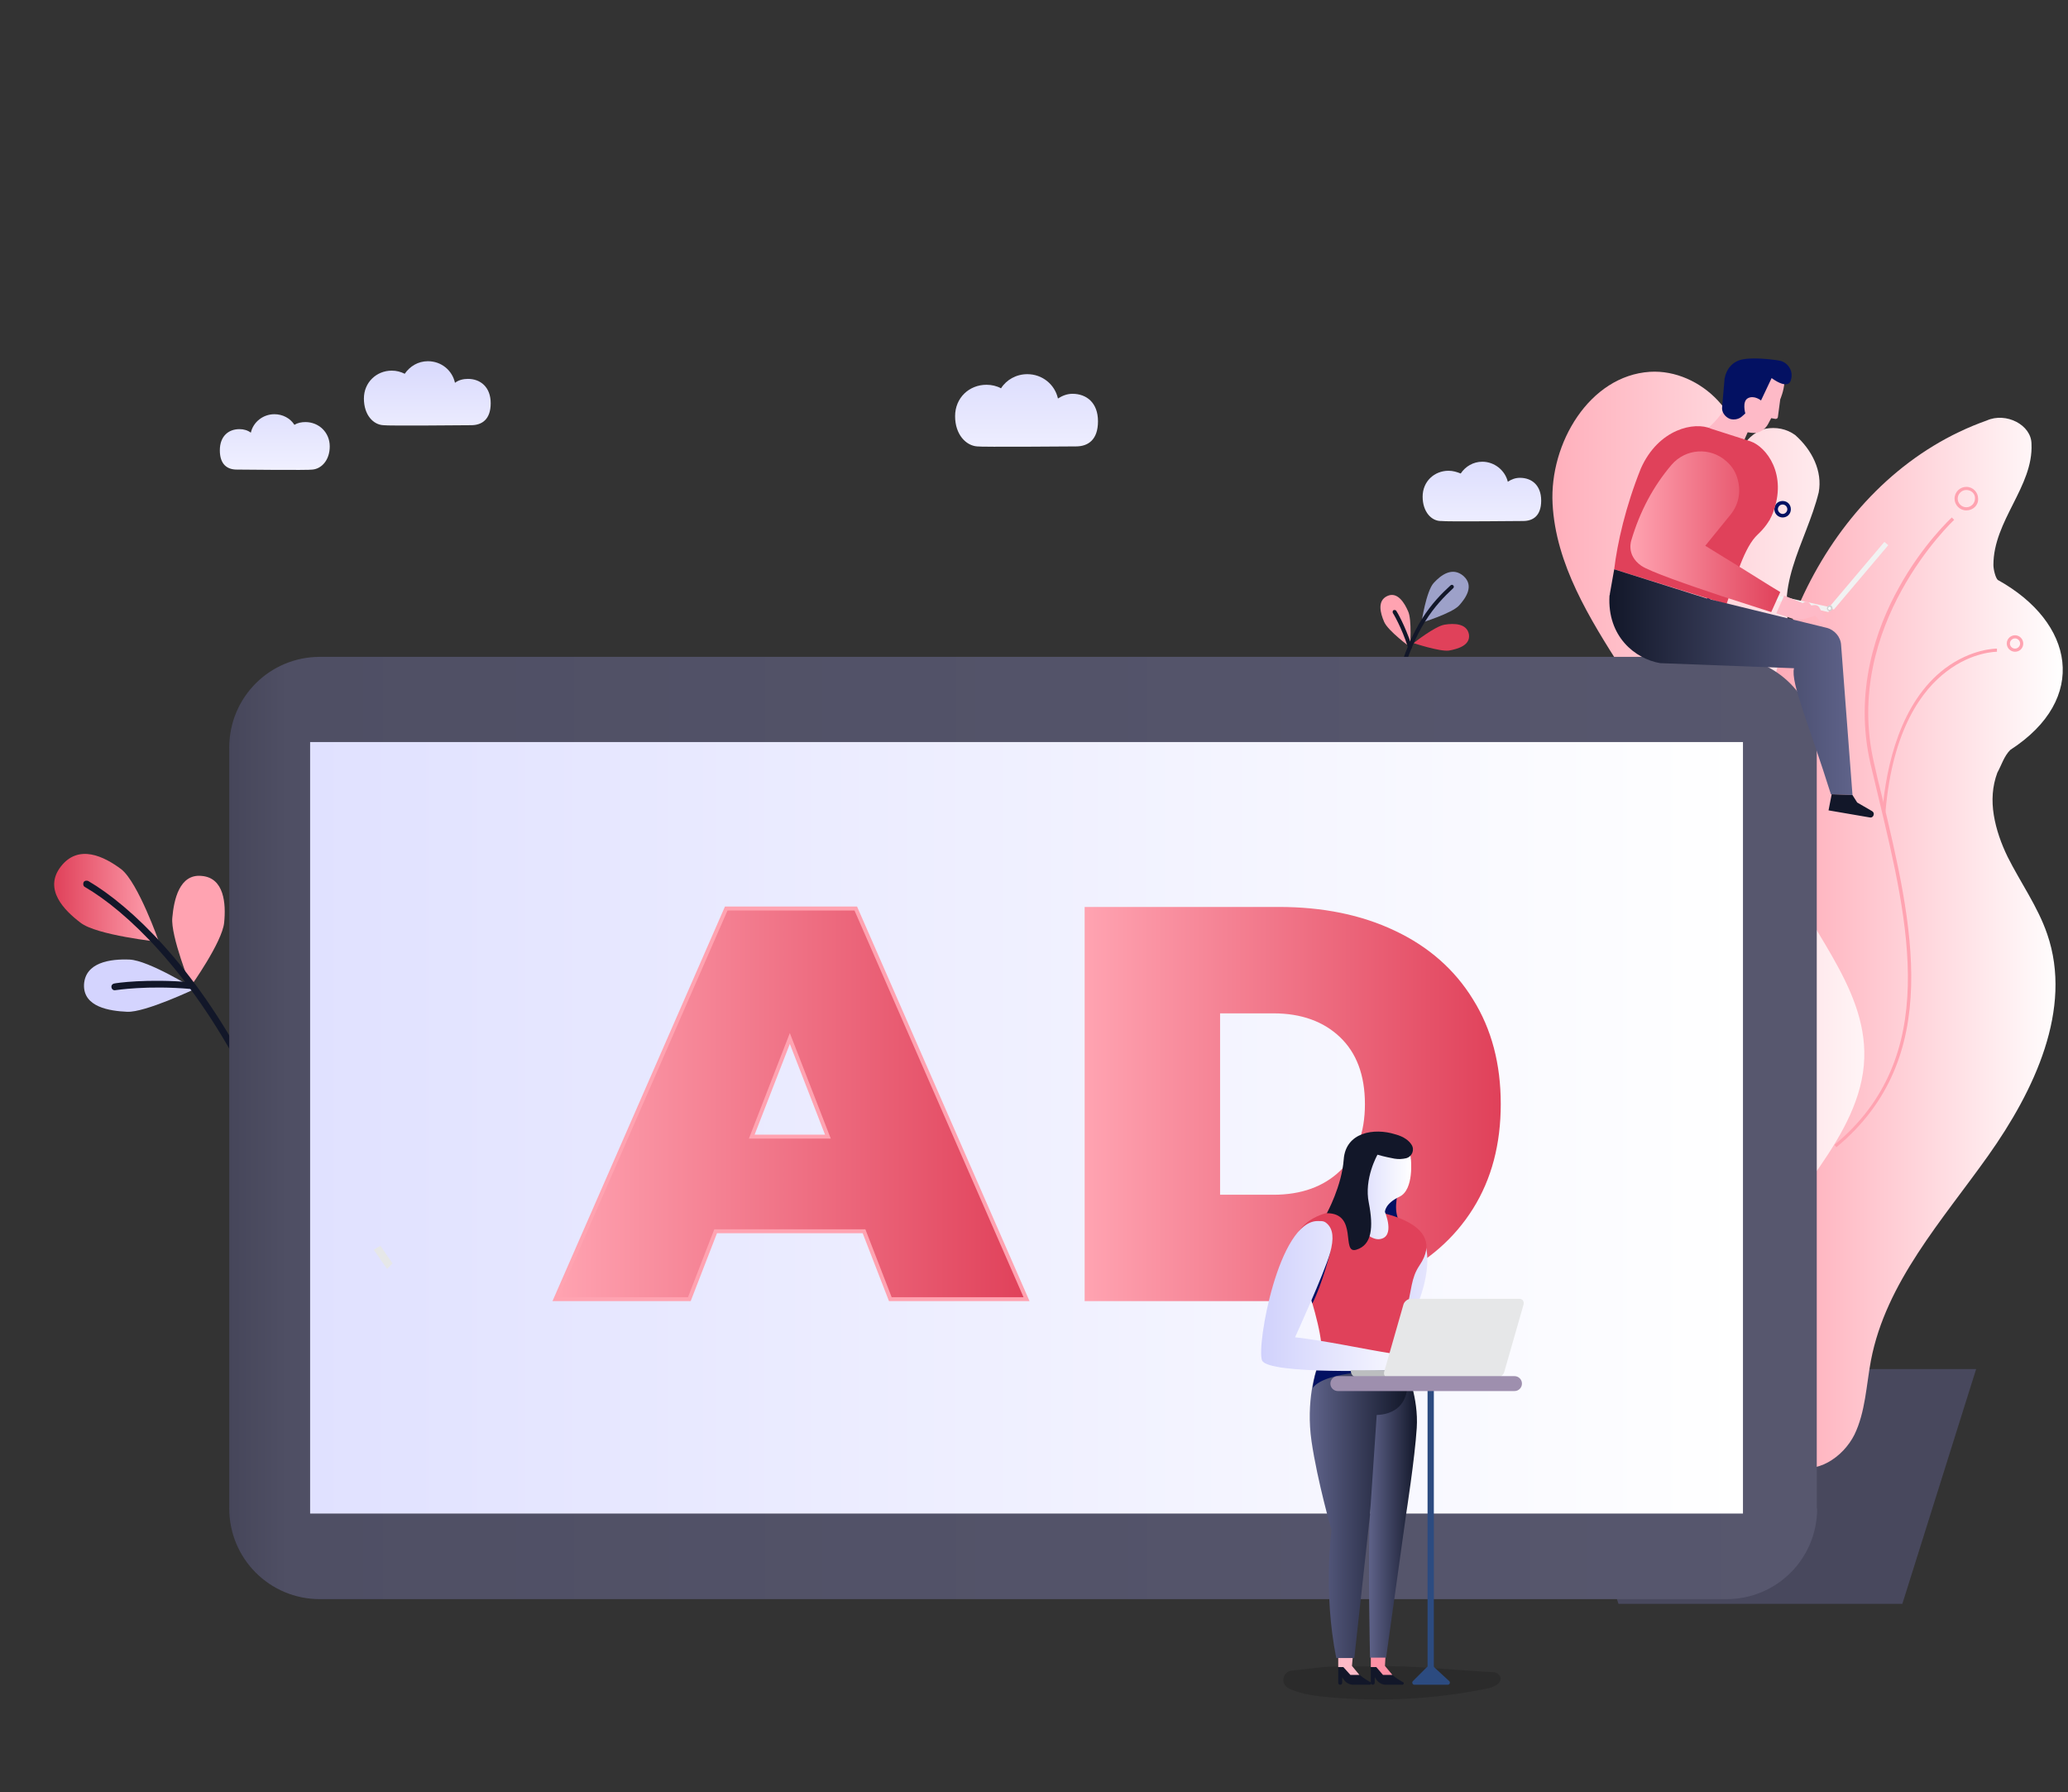 
<svg version="1.1" id="Layer_1" xmlns="http://www.w3.org/2000/svg" xmlns:xlink="http://www.w3.org/1999/xlink" x="0px" y="0px"
	 viewBox="0 0 526.8 456.5" style="enable-background:new 0 0 526.8 456.5;" xml:space="preserve">
<rect x="0" y="0" width="526.8" height="456.5" fill="#333333" stroke="none"/>
<style type="text/css">
	.st0{fill:#48485D;}
	.st1{fill:url(#SVGID_1_);}
	.st2{fill:#FFA3B1;}
	.st3{fill:#031162;}
	.st4{fill:url(#SVGID_2_);}
	.st5{fill:url(#SVGID_3_);}
	.st6{fill:#D4D4FE;}
	.st7{fill:#121729;}
	.st8{fill:#9DA1C9;}
	.st9{fill:#E0415A;}
	.st10{fill:url(#SVGID_4_);}
	.st11{fill:url(#SVGID_5_);}
	.st12{fill:url(#SVGID_6_);}
	.st13{fill:url(#SVGID_7_);}
	.st14{fill:url(#SVGID_8_);}
	.st15{fill:url(#SVGID_9_);}
	.st16{fill:url(#SVGID_10_);}
	.st17{fill:url(#SVGID_11_);}
	.st18{fill:#F1F2F2;}
	.st19{fill:#D1D3D4;}
	.st20{fill:#FFFFFF;}
	.st21{fill:#FEBAC7;}
	.st22{fill:url(#SVGID_12_);}
	.st23{fill:url(#SVGID_13_);}
	.st24{fill:#E6E7E8;}
	.st25{opacity:0.15;}
	.st26{fill:#2C4B80;}
	.st27{fill:#FE91A6;}
	.st28{fill:url(#SVGID_14_);}
	.st29{fill:url(#SVGID_15_);}
	.st30{fill:url(#SVGID_16_);}
	.st31{fill:url(#SVGID_17_);}
	.st32{fill:url(#SVGID_18_);}
	.st33{fill:#BCBEC0;}
	.st34{fill:#9E8FAE;}
	
		
	.ly1 {animation: mov1 3s infinite; }
		@-webkit-keyframes mov1 {
	             0% { animation:transform: rotate(0deg);}
	             50%  { transform: translate(-1px, 2px) rotate(-1deg); }
	            100%  { transform: translate(0px, 0px) rotate(0deg); }
	}
	
		.ly2 {animation: mov2 4s infinite; }
		@-webkit-keyframes mov2 {
	             0% { animation:transform: rotate(0deg);}
	             50%  { transform: translate(-1px, 2px) rotate(-1deg); }
	            100%  { transform: translate(0px, 0px) rotate(0deg); }
	}
	
	.ly3 {animation: mov3 3s infinite; }
		@-webkit-keyframes mov3 {
	             0% { animation:transform: rotate(0deg);}
	             50%  { transform: translate(2px, 2px) rotate(1deg); }
	            100%  { transform: translate(0px, 0px) rotate(0deg); }
	}
	
		.ly4 {animation: mov4 3s infinite; }
		@-webkit-keyframes mov4 {
	             0% { animation:transform: rotate(0deg);}
	             50%  { transform: translate(2px, 5px) rotate(1deg); }
	            100%  { transform: translate(0px, 0px) rotate(0deg); }
	}
	
			.ly5 {animation: mov5 3s infinite;  stroke:url(#SVGID_7_); stroke-miterlimit: 5; }
		@-webkit-keyframes mov5 {
	             0% {    fill-opacity: 0;  stroke-dashOffset: 0;}
	            100%  {  fill-opacity: 1;}
	}
	
	
			.ly6 {animation: mov6 10s infinite; }
		@-webkit-keyframes mov6 {
	             0% {  transform: translateX(0%); opacity:0;}
	             10% {  transform: translateX(-10%); opacity:1;}
	             50% {  transform: translateX(-60%);opacity:1;}
	            100%  {  transform: translateX(-70%); opacity:0; }
	}
				.ly7 {animation: mov7 20s infinite; }
		@-webkit-keyframes mov7 {
	             0% {  transform: translateX(0%); opacity:0;}
	             10% {  transform: translateX(-10%); opacity:1;}
	             50% {  transform: translateX(-30%);opacity:1;}
	            100%  {  transform: translateX(-40%); opacity:0; }
	}
	
	
	
	
	
	
</style>
<polygon class="st0" points="391.8,348.7 503.4,348.7 484.6,408.5 412.3,408.5 "/>
<linearGradient id="SVGID_1_" gradientUnits="userSpaceOnUse" x1="381.066" y1="235.136" x2="487.122" y2="235.136">
	<stop  offset="0" style="stop-color:#FFA3B1"/>
	<stop  offset="1" style="stop-color:#FFFFFF"/>
</linearGradient>
<path class="st1 ly2" d="M395.6,238.1c-10-11.3-16.6-26.6-14-41.4c2.7-14.8,16.7-27.9,31.6-26.2c-8.3-13-16.9-26.8-17.7-42.2
	c-0.8-15.4,9.4-32.6,24.8-33.6c6.5-0.4,12.9,2.6,17.3,7.3c4.6,5,7.3,11.5,6.7,18c-3.2-4.3,1.1-9.7,5.4-10.8c2.7-0.5,5.4,0,7.6,1.6
	c4.3,3.8,7,9.2,6,14.6c-3.2,13-12.4,24.9-6,38.4c10.3,20.6,19.5,40.6,24.1,62.9c0.9,3.6,1.8,7.3,2.5,10.9c0.7,3.7,1.4,7.4,1.9,11.1
	c1.4,9.9,2,20.3-1.9,29.5c-4.7,10.9-15.2,18.9-18.5,30.3c-5.2,18.1,9.5,39,0.7,55.6c-6.4,12.1-23.5,14.3-34.8,8.1
	c-16-8.9-16.4-29.8-12.3-45.5c3.8-14.8,12.3-27.6,10-43.8c-0.8-5.6-2.8-10.5-5.6-14.9C416.6,256.6,404.6,248.3,395.6,238.1z"/>
<path class="st2" d="M447.2,345.6c-0.1-0.2-2.8-6-3.3-17.3c-0.5-10.4,0.8-27.5,10-50.3c12.5-31.1-4-62.3-16-85
	c-4.9-9.3-9.1-17.3-10.4-23.4c-4.3-20.8,7.8-45.8,8-46.1l0.7,0.4c-0.1,0.2-12.2,25-7.9,45.5c1.2,6,5.4,13.9,10.3,23.1
	c12.1,22.9,28.7,54.2,16,85.7c-9.1,22.6-10.4,39.6-9.9,49.9c0.5,11.1,3.2,17,3.3,17L447.2,345.6z"/>
<path class="st2" d="M454.6,278.2l-0.8-0.1c3-25.3-12.1-44.2-25.3-55.5c-14.3-12.3-29.5-18.7-29.6-18.7l0.3-0.8
	c0.2,0.1,15.5,6.5,29.9,18.9C442.4,233.4,457.6,252.5,454.6,278.2z"/>
<path class="st3" d="M433.7,185c-5.2-17.4-0.4-31,4.5-39.3c5.4-9,12.1-14,12.1-14l0.5,0.7c-0.1,0-6.6,4.9-11.9,13.8
	c-4.9,8.2-9.6,21.5-4.4,38.6L433.7,185z"/>
<path class="st2" d="M451.7,286.1l-0.8-0.1c0.9-13.2-1.2-31.2-16.1-42.5c-8.9-6.8-18.4-7.9-18.5-8l0.1-0.8c0.1,0,9.7,1.2,18.9,8.1
	C450.5,254.4,452.6,272.7,451.7,286.1z"/>
<path class="st3" d="M394,202c-1.4,0-2.6-1.2-2.6-2.6c0-1.4,1.2-2.6,2.6-2.6c1.4,0,2.6,1.2,2.6,2.6C396.6,200.9,395.4,202,394,202z
	 M394,197.6c-1,0-1.8,0.8-1.8,1.8c0,1,0.8,1.8,1.8,1.8c1,0,1.8-0.8,1.8-1.8C395.8,198.4,395,197.6,394,197.6z"/>
<path class="st2" d="M410.3,237.5c-1.3,0-2.4-1.1-2.4-2.4c0-1.3,1.1-2.4,2.4-2.4c1.3,0,2.4,1.1,2.4,2.4
	C412.7,236.5,411.6,237.5,410.3,237.5z M410.3,233.5c-0.9,0-1.6,0.7-1.6,1.6c0,0.9,0.7,1.6,1.6,1.6c0.9,0,1.6-0.7,1.6-1.6
	C411.9,234.2,411.1,233.5,410.3,233.5z"/>
<path class="st3" d="M437.1,121.8c-1.1,0-2.1-0.9-2.1-2.1c0-1.1,0.9-2.1,2.1-2.1c1.1,0,2.1,0.9,2.1,2.1
	C439.2,120.9,438.2,121.8,437.1,121.8z M437.1,118.5c-0.7,0-1.2,0.6-1.2,1.2c0,0.7,0.6,1.2,1.2,1.2c0.7,0,1.2-0.6,1.2-1.2
	C438.3,119.1,437.8,118.5,437.1,118.5z"/>
<path class="st3" d="M454.1,131.8c-1.1,0-2.1-0.9-2.1-2.1s0.9-2.1,2.1-2.1s2.1,0.9,2.1,2.1S455.3,131.8,454.1,131.8z M454.1,128.5
	c-0.7,0-1.2,0.6-1.2,1.2s0.6,1.2,1.2,1.2c0.7,0,1.2-0.6,1.2-1.2S454.8,128.5,454.1,128.5z"/>
<linearGradient id="SVGID_2_" gradientUnits="userSpaceOnUse" x1="445.669" y1="240.074" x2="525.431" y2="240.074">
	<stop  offset="0" style="stop-color:#FFA3B1"/>
	<stop  offset="1" style="stop-color:#FFFFFF"/>
</linearGradient>
<path class="st4 ly1" d="M451.2,351.4c-6.7-7.6-6.8-19.2-3.3-28.6c3.5-9.5,10-17.5,15.7-25.7c5.7-8.3,11-17.5,11.3-27.6
	c0.6-18.7-15.2-33.5-21.7-51c-1.6-4.4-2.7-9-3.2-13.7c-4-39.8,17.7-84.1,56.1-97.7c4.9-2.2,11.4,1.1,11.4,6
	c0.5,10.8-9.7,19.5-9.7,30.8c0,1.1,0.5,3.2,1.1,3.8c19.5,10.8,23.3,30.3,3.2,43.3c-1.6,1.6-2.2,3.8-3.3,5.8
	c-1.3,3.5-1.5,7.1-0.9,10.8c0.6,3.7,1.9,7.3,3.5,10.6c3.3,6.6,7.7,12.7,10.1,19.7c6.6,19.1-3.3,39.9-15,56.4
	c-11.7,16.5-26.1,32.3-29.9,52.2c-1.2,6.4-1.4,13.1-4.2,18.9c-2.9,5.8-9.8,10.4-15.8,7.8c-0.4-1.7-0.8-3.5-1.2-5.2"/>
<path class="st2 ly1" d="M467.8,292.2l-0.5-0.6c27.1-22.4,19-56.1,11.2-88.6c-0.7-2.8-1.3-5.6-2-8.4c-4.3-18.6,1.5-34.7,7.2-44.9
	c6.1-11.1,13.4-17.8,13.5-17.9l0.6,0.6c-0.3,0.3-28.6,26.9-20.4,62c0.6,2.8,1.3,5.6,2,8.4C487.2,235.5,495.3,269.4,467.8,292.2z"/>
<path class="st2 ly1" d="M480.3,206.8l-0.8-0.1c1-11.9,4.7-27.9,15.9-36.4c6.8-5.1,13-5.1,13.3-5.1l0,0.8c-0.1,0-6.3,0-12.8,5
	C489.8,175.6,482.1,185.5,480.3,206.8z"/>
<path class="st2 ly1" d="M513.3,166c-1.2,0-2.1-1-2.1-2.1c0-1.2,1-2.1,2.1-2.1c1.2,0,2.1,1,2.1,2.1C515.4,165.1,514.5,166,513.3,166z
	 M513.3,162.6c-0.7,0-1.3,0.6-1.3,1.3c0,0.7,0.6,1.3,1.3,1.3c0.7,0,1.3-0.6,1.3-1.3C514.6,163.2,514,162.6,513.3,162.6z"/>
<path class="st2 ly1" d="M500.9,130c-1.7,0-3-1.4-3-3c0-1.7,1.4-3,3-3c1.7,0,3,1.4,3,3C504,128.7,502.6,130,500.9,130z M500.9,124.8
	c-1.2,0-2.2,1-2.2,2.2c0,1.2,1,2.2,2.2,2.2c1.2,0,2.2-1,2.2-2.2C503.2,125.8,502.2,124.8,500.9,124.8z"/>
<g>
	
		<linearGradient id="SVGID_3_" gradientUnits="userSpaceOnUse" x1="1067.066" y1="230.653" x2="1093.834" y2="230.653" gradientTransform="matrix(-1 -4.200000e-03 -4.200000e-03 1 1108.585 2.602)">
		<stop  offset="0" style="stop-color:#FFA3B1"/>
		<stop  offset="1" style="stop-color:#E0415A"/>
	</linearGradient>
	<path class="st5 ly4" d="M40.5,239.9c0,0-5.3-15.1-9.6-18.5c-4.4-3.3-10.9-6.5-15.4-0.7c-4.5,5.8,0.9,11.2,5,14.3
		C24.5,238.2,40.5,239.9,40.5,239.9z"/>
	<path class="st6 ly4" d="M49.6,251.9c0,0-11.7-7.3-16.6-7.5c-4.9-0.2-11.3,0.7-11.6,6.4c-0.2,5.7,6.5,6.7,11,6.9
		C37,257.9,49.6,251.9,49.6,251.9z"/>
	<path class="st2 ly4" d="M48.6,251.2c0,0,8-11.2,8.5-16.2c0.5-4.9,0-11.4-5.7-11.9c-5.7-0.6-7.1,6.1-7.5,10.6
		C43.4,238.3,48.6,251.2,48.6,251.2z"/>
	<g>
		<path class="st7 ly4" d="M62.5,273.3c0,0,0.8,0.4,0.9,0.4c0.4-0.2-0.1-1.2-0.3-1.6c-13.6-25.9-29.7-41.3-40.6-47.7
			c-0.4-0.2-1-0.1-1.2,0.3c-0.2,0.4-0.1,1,0.3,1.2c10.7,6.2,26.6,21.5,40,47C61.6,273.3,62.1,273.4,62.5,273.3z"/>
	</g>
	<g>
		<path class="st7 ly4" d="M49.6,251.4c-0.1,0.3-0.5,0.6-0.9,0.5c-11.2-1-19.2,0.3-19.3,0.3c-0.5,0.1-0.9-0.2-1-0.7
			c-0.1-0.5,0.2-0.9,0.7-1c0.3-0.1,8.3-1.3,19.7-0.3c0.5,0,0.8,0.5,0.8,1C49.6,251.3,49.6,251.4,49.6,251.4z"/>
	</g>
</g>
<path class="st8 ly3" d="M362.1,158.6c0,0,1.2-8,3.1-10.1c1.9-2.1,4.8-4.2,7.6-1.8c2.8,2.5,0.6,5.6-1.1,7.5
	C369.9,156.2,362.1,158.6,362.1,158.6z"/>
<path class="st9 ly3" d="M360.1,163.8c0,0,5.4-4.3,7.9-4.7c2.5-0.4,5.7-0.3,6.2,2.5c0.4,2.8-2.9,3.7-5.1,4.1
	C366.7,166,360.1,163.8,360.1,163.8z"/>
<path class="st2 ly3" d="M359.2,164.8c0,0-5.6-4.1-6.6-6.4c-1-2.3-1.8-5.4,0.8-6.6c2.6-1.2,4.4,1.8,5.3,3.9
	C359.7,157.8,359.2,164.8,359.2,164.8z"/>
<g>
	<path class="st7 ly3" d="M356.3,174.2c0.2,0,0.4-0.2,0.4-0.4c3.7-14,8.9-19.7,13.5-24c0.2-0.2,0.2-0.5,0-0.7c-0.2-0.2-0.5-0.2-0.7,0
		c-4.7,4.3-10,10.2-13.8,24.4c-0.1,0.3,0.1,0.5,0.3,0.6C356.1,174.2,356.2,174.2,356.3,174.2z"/>
</g>
<g>
	<path class="st7 ly3" d="M359.3,165.3C359.3,165.3,359.3,165.2,359.3,165.3c0.3-0.1,0.5-0.4,0.4-0.6c-1.8-5.5-3.9-9-4-9.1
		c-0.1-0.2-0.4-0.3-0.7-0.2c-0.2,0.1-0.3,0.4-0.2,0.7c0,0,2.2,3.5,3.9,8.9C358.8,165.1,359,165.3,359.3,165.3z"/>
</g>
<linearGradient id="SVGID_4_" gradientUnits="userSpaceOnUse" x1="58.409" y1="287.315" x2="462.888" y2="287.315">
	<stop  offset="0" style="stop-color:#46465A"/>
	<stop  offset="3.631285e-02" style="stop-color:#4F4F64"/>
	<stop  offset="1" style="stop-color:#57576E"/>
</linearGradient>
<path class="st10" d="M462.9,384.2c0,12.8-10.3,23.1-23.1,23.1H81.5c-12.8,0-23.1-10.3-23.1-23.1V190.4c0-12.8,10.3-23.1,23.1-23.1
	h358.2c12.8,0,23.1,10.4,23.1,23.1V384.2z"/>
<linearGradient id="SVGID_5_" gradientUnits="userSpaceOnUse" x1="78.975" y1="287.246" x2="443.926" y2="287.246">
	<stop  offset="0" style="stop-color:#E0E1FF"/>
	<stop  offset="1" style="stop-color:#FFFFFF"/>
</linearGradient>
<rect x="79" y="189" class="st11" width="365" height="196.5"/>
<g>
	<linearGradient id="SVGID_6_" gradientUnits="userSpaceOnUse" x1="141.531" y1="281.246" x2="261.452" y2="281.246">
		<stop  offset="0" style="stop-color:#FFA3B1"/>
		<stop  offset="1" style="stop-color:#E0415A"/>
	</linearGradient>
	<path class="st12 ly5" d="M220.1,313.6h-37.8l-6.7,17.3h-34.1l43.5-99.5h33l43.5,99.5h-34.7L220.1,313.6z M210.9,289.5l-9.7-25l-9.7,25
		H210.9z"/>
	<linearGradient id="SVGID_7_" gradientUnits="userSpaceOnUse" x1="276.798" y1="281.246" x2="381.942" y2="281.246">
		<stop  offset="0" style="stop-color:#FFA3B1"/>
		<stop  offset="1" style="stop-color:#E0415A"/>
	</linearGradient>
	<path class="st13 ly5" d="M276.8,231.5h49c11.1,0,20.9,2,29.3,6c8.5,4,15.1,9.8,19.7,17.3c4.7,7.5,7,16.3,7,26.4
		c0,10.1-2.3,18.9-7,26.4c-4.7,7.5-11.3,13.2-19.7,17.3c-8.5,4-18.3,6-29.3,6h-49V231.5z M324.4,304.8c7.2,0,13-2.1,17.3-6.2
		c4.3-4.1,6.5-9.9,6.5-17.4c0-7.5-2.2-13.3-6.5-17.4c-4.3-4.1-10.1-6.2-17.3-6.2h-14.1v47.2H324.4z"/>
</g>
<linearGradient id="SVGID_8_" gradientUnits="userSpaceOnUse" x1="377.447" y1="105.076" x2="377.447" y2="135.503">
	<stop  offset="0" style="stop-color:#D0D1FC"/>
	<stop  offset="1" style="stop-color:#F0F0FF"/>
</linearGradient>
<path class="st14 ly6" d="M362.4,126.5c0-3.9,3-6.6,6.6-6.6c1.1,0,2.1,0.3,3.1,0.7c1.2-1.8,3.2-3,5.5-3c3.1,0,5.8,2.2,6.5,5.1
	c0.9-0.6,1.9-1,3.1-1c3,0,5.4,1.9,5.4,5.8c0,3.9-2.1,5.2-4.6,5.2c0,0-20.2,0.2-20.8,0C364.7,132.8,362.4,130.4,362.4,126.5z"/>
<linearGradient id="SVGID_9_" gradientUnits="userSpaceOnUse" x1="261.57" y1="79.982" x2="261.57" y2="116.853">
	<stop  offset="0" style="stop-color:#D0D1FC"/>
	<stop  offset="1" style="stop-color:#F0F0FF"/>
</linearGradient>
<path class="st15 ly6" d="M243.3,106c0-4.7,3.6-8,8-8c1.3,0,2.6,0.3,3.7,0.9c1.4-2.2,3.9-3.6,6.7-3.6c3.8,0,7,2.6,7.8,6.2
	c1.1-0.7,2.3-1.2,3.7-1.2c3.6,0,6.5,2.3,6.5,7s-2.5,6.4-5.6,6.4c0,0-24.5,0.2-25.2,0C246.1,113.5,243.3,110.7,243.3,106z"/>
<linearGradient id="SVGID_10_" gradientUnits="userSpaceOnUse" x1="108.799" y1="84.677" x2="108.799" y2="112.958">
	<stop  offset="0" style="stop-color:#D0D1FC"/>
	<stop  offset="1" style="stop-color:#F0F0FF"/>
</linearGradient>
<path class="st16 ly7" d="M92.7,101.5c0-4.1,3.2-7.1,7.1-7.1c1.2,0,2.3,0.3,3.3,0.8c1.3-1.9,3.4-3.2,5.9-3.2c3.4,0,6.2,2.3,6.9,5.5
	c0.9-0.7,2.1-1,3.3-1c3.2,0,5.8,2.1,5.8,6.2c0,4.1-2.2,5.6-5,5.6c0,0-21.6,0.2-22.3,0C95.1,108.2,92.7,105.7,92.7,101.5z"/>
<linearGradient id="SVGID_11_" gradientUnits="userSpaceOnUse" x1="70.037" y1="91.321" x2="70.037" y2="119.601">
	<stop  offset="0" style="stop-color:#D0D1FC"/>
	<stop  offset="1" style="stop-color:#F0F0FF"/>
</linearGradient>
<path class="st17 ly7" d="M84,113.7c0-3.6-2.8-6.2-6.2-6.2c-1,0-2,0.2-2.8,0.7c-1.1-1.7-3-2.7-5.1-2.7c-2.9,0-5.4,2-6,4.7
	c-0.8-0.6-1.8-0.9-2.9-0.9c-2.8,0-5,1.8-5,5.4c0,3.6,1.9,4.9,4.3,4.9c0,0,18.7,0.2,19.3,0C81.9,119.4,84,117.2,84,113.7z"/>
<g>
	
		<rect x="444.6" y="152.2" transform="matrix(-0.976 -0.216 0.216 -0.976 866.852 400.476)" class="st18" width="21.5" height="1.3"/>
	
		<rect x="462.6" y="146.1" transform="matrix(0.646 -0.764 0.764 0.646 55.674 413.489)" class="st18" width="21.5" height="1.3"/>
	<path class="st19" d="M465.4,154.8c-0.1,0.4,0.2,0.8,0.6,0.8c0.4,0.1,0.7-0.2,0.8-0.6c0.1-0.4-0.2-0.8-0.6-0.8
		C465.8,154.1,465.5,154.4,465.4,154.8z"/>
	<path class="st20" d="M465.7,154.9c0,0.2,0.1,0.4,0.3,0.4c0.2,0,0.4-0.1,0.4-0.3c0-0.2-0.1-0.4-0.3-0.4
		C466,154.5,465.8,154.7,465.7,154.9z"/>
</g>
<path class="st21" d="M453.5,101.7l-0.6,4.5c0,0.3-0.3,0.5-0.6,0.5l-1.1-0.2l-0.8,1.5c-0.6,1.1-1.6,1.9-2.8,2.2
	c-0.9,0.2-2.4-0.1-2.4-0.1l-1.5,3.4l-10.6-2.9l0,0c3.5-2.4,6.2-5.7,7.9-9.6l2.3-5.4c0,0,1.3-4.4,7.6-3.3
	C457.2,93.3,453.5,101.7,453.5,101.7z"/>
<path class="st9" d="M445.9,112.4l-10-3.2c-4.2-1.9-13.4,0-17.9,10.1c-3.9,9.7-6,19-6.8,25.7l28.6,8.9c2.4-6.8,4.5-14.6,8-17.8
	c1.6-1.5,3-3.3,3.8-5.4C455.4,120.9,450,113.8,445.9,112.4z"/>
<linearGradient id="SVGID_12_" gradientUnits="userSpaceOnUse" x1="410.01" y1="173.765" x2="472.049" y2="173.765">
	<stop  offset="0" style="stop-color:#121729"/>
	<stop  offset="1" style="stop-color:#5F638A"/>
</linearGradient>
<path class="st22" d="M411.2,145l-1.1,6.2c0,0.2,0,0.3-0.1,0.5c-0.6,10.4,6.5,16.1,12.9,17.2l34.1,1.3c-0.9,3.7,3.9,14.5,9.4,32.1
	l5.5,0.2l-2.9-38.2c-0.1-2.1-1.7-3.9-3.7-4.4l-30.3-7.4L411.2,145z"/>
<linearGradient id="SVGID_13_" gradientUnits="userSpaceOnUse" x1="415.29" y1="135.451" x2="453.52" y2="135.451">
	<stop  offset="0" style="stop-color:#FFA3B1"/>
	<stop  offset="1" style="stop-color:#E0415A"/>
</linearGradient>
<path class="st23" d="M439.8,117.5L439.8,117.5c-4.1-3.7-10.4-3.3-14,0.9c-4.7,5.5-8.1,12-10.2,19.1c0,0-1.5,3.8,2.5,6.6
	c2.2,1.5,12,4.9,20.4,7.7c6.8,2.2,12.7,4.1,12.7,4.1l2.3-5.1c-3.5-2.1-6.9-4.3-10-6.2c-3.9-2.4-7.2-4.4-9.1-5.6l6.5-8
	c2-2.5,2.6-5.7,1.8-8.7C442.3,120.5,441.3,118.8,439.8,117.5z"/>
<path class="st7" d="M471.9,202.5l1.2,1.9l3.8,2.2c0.3,0.2,0.5,0.5,0.4,0.9l0,0c-0.1,0.5-0.5,0.8-1,0.7l-10.5-1.8l0.8-4.1
	L471.9,202.5z"/>
<path class="st3" d="M439.4,96.1c0.3-1.6,1.6-4.1,4.7-4.6c3.4-0.6,8.9,0.3,8.9,0.3l0,0c2.5,0.3,4.1,2.9,3.1,5.3c0,0-0.6,2.2-4.8-0.8
	l-2.7,5.7c0,0-1.7-1.4-3.3-0.6c-1.6,0.8-0.7,3.9-0.7,3.9l-0.9,0.8c-0.8,0.7-2,0.9-3,0.6c-1.3-0.5-2.2-1.8-2-3.1l0.6-7l0,0l0,0l0-0.2
	C439.4,96.3,439.4,96.2,439.4,96.1z"/>
<path class="st21" d="M452.5,156.2l4.2,1.4c1,0.3,2.1,0.3,3.2,0l2.5-0.8l1.4,1.6c0.2,0.2,0.5,0.3,0.8,0.2l0,0c0.4-0.2,0.6-0.6,0.4-1
	l-1.5-2.8c-0.2-0.4-0.7-0.7-1.2-0.7l-0.9,0.1l-0.4-0.5c-0.4-0.5-1.1-0.6-1.6-0.2l-0.2,0.1l-4.7-1.9L452.5,156.2z"/>
<polygon class="st24" points="95.2,318.3 96.9,317.3 100,321.8 98.6,323.2 "/>
<path class="st25" d="M380.4,425.9c0.7,0,1.3,0.4,1.7,1c0.8,1.6-1.3,2.7-2.9,3.1c-14,2.9-28.4,3.6-42.6,2.1
	c-2.8-0.3-5.9-0.9-8.4-2.1c-2.1-1.1-1.5-4.2,0.8-4.5c3.8-0.4,8.5-1,9.3-1c3.8-0.1,7.7,0,11.5-0.1
	C359.9,424.1,370.3,425.4,380.4,425.9z"/>
<rect x="363.7" y="353" transform="matrix(-1 -1.224647e-16 1.224647e-16 -1 728.954 777.669)" class="st26" width="1.6" height="71.6"/>
<path class="st7" d="M357.5,428.5c-2-1.1-3.6-2.3-4.5-3.9h-3.8v4c0,0.3,0.2,0.5,0.5,0.5l0,0c0.3,0,0.5-0.2,0.5-0.5v-1.4l0.5,0.7
	c0.5,0.7,1.4,1.2,2.3,1.2h4.2c0.3,0,0.4-0.2,0.4-0.5l0,0C357.6,428.6,357.6,428.6,357.5,428.5z"/>
<polygon class="st27" points="354.7,426.6 352.3,426.6 350.6,424.6 349.2,424.6 349.2,420.9 353,420.9 352.8,424.3 "/>
<path class="st7" d="M349.2,428.5c-2-1.1-3.6-2.3-4.5-3.9h-3.8v4c0,0.3,0.2,0.5,0.5,0.5l0,0c0.3,0,0.5-0.2,0.5-0.5v-1.4l0.5,0.7
	c0.5,0.7,1.4,1.2,2.3,1.2h4.2c0.3,0,0.4-0.2,0.4-0.5l0,0C349.3,428.6,349.2,428.6,349.2,428.5z"/>
<polygon class="st21" points="346.3,426.6 344,426.6 342.2,424.6 340.9,424.6 340.9,420.9 344.7,420.9 344.4,424.3 "/>
<path class="st3" d="M359.4,295.1c0,0-6.2,11.4-2.7,16.3c3.5,5-3.9,3.7-3.9,3.7s-4.1-10.6-0.9-16.5
	C355,292.6,359.4,295.1,359.4,295.1z"/>
<linearGradient id="SVGID_14_" gradientUnits="userSpaceOnUse" x1="348.631" y1="385.611" x2="360.955" y2="385.611">
	<stop  offset="0" style="stop-color:#5F638A"/>
	<stop  offset="1" style="stop-color:#121729"/>
</linearGradient>
<path class="st28" d="M358.3,349c0,0,3.1,7,2.6,14.7c-0.5,7.8-2.7,21.9-2.7,21.9l-5.1,36.6h-4.1c0,0-0.6-27,0-36.6l-0.4-36.6H358.3z
	"/>
<linearGradient id="SVGID_15_" gradientUnits="userSpaceOnUse" x1="350.393" y1="333.109" x2="380.13" y2="333.109">
	<stop  offset="0" style="stop-color:#D0D1FC"/>
	<stop  offset="1" style="stop-color:#FFFFFF"/>
</linearGradient>
<path class="st29" d="M363.2,317.5c0,0,2.9,8.5-6.9,24c0,0,19.1,3.5,21.4,4.1c2.3,0.6,2.4,3.1,2.4,3.1h-29.7L363.2,317.5z"/>
<linearGradient id="SVGID_16_" gradientUnits="userSpaceOnUse" x1="333.733" y1="385.611" x2="358.609" y2="385.611">
	<stop  offset="0" style="stop-color:#5F638A"/>
	<stop  offset="1" style="stop-color:#121729"/>
</linearGradient>
<path class="st30" d="M358.3,349h-23c0,0-2.7,7.8-1.2,18.1c1.5,10.2,5.1,22.7,5.1,22.7s-2.2,15.5,1.2,32.5h4.6l4-36.6l1.7-25.3
	C350.8,360.3,360.3,360.9,358.3,349z"/>
<path class="st3" d="M335.4,349h23c0,0.1,0,0.1,0,0.2h-5.8c0,0-14.9-0.1-18.2,4.3C334.8,350.6,335.4,349,335.4,349z"/>
<path class="st9" d="M349.4,308.4c0,0,19.9,2.6,12.2,13.9c-2.2,3.3-1.9,5.9-3.5,12.2c-2,8.3,0.3,14.4,0.3,14.4h-23
	c5.2-4.7-6.6-30.5-5.5-33.4C333.7,305.8,349.4,308.4,349.4,308.4z"/>
<path class="st3" d="M338.9,318.8c0,0-2,8.1-4.6,13.2c-0.7-2.5-1.5-5-2.2-7.2L338.9,318.8z"/>
<linearGradient id="SVGID_17_" gradientUnits="userSpaceOnUse" x1="321.228" y1="330.096" x2="363.693" y2="330.096">
	<stop  offset="0" style="stop-color:#D0D1FC"/>
	<stop  offset="1" style="stop-color:#FFFFFF"/>
</linearGradient>
<path class="st31" d="M335.8,311c1.2,0,1.6,0,2.4,0.8c1.3,1.3,1.7,3.5,0.6,7.4c-1.5,5.2-8.9,21.4-8.9,21.4c8.5,1,16.3,2.8,25,4.2
	c8.1,0.6,8.9,4.2,8.9,4.2h-8.4c0,0-32.4,1.2-33.9-2.5C320,343,325.7,310.7,335.8,311z"/>
<linearGradient id="SVGID_18_" gradientUnits="userSpaceOnUse" x1="341.847" y1="302.81" x2="359.466" y2="302.81">
	<stop  offset="0" style="stop-color:#D0D1FC"/>
	<stop  offset="1" style="stop-color:#FFFFFF"/>
</linearGradient>
<path class="st32" d="M359.4,295.1c0,0,0.9,7.9-2.9,9.7c-3.8,1.8-3.7,3.9-3.7,3.9s2.7,6.3-1.3,6.9c-4,0.6-9.6-8.7-9.6-8.7
	s3.5,1.2,3.8-1.9c0.3-3.1-0.9-10.9,0.8-13C348.2,289.9,358.7,287.8,359.4,295.1z"/>
<path class="st7" d="M359.6,291.6c0.8,1.3,0.1,3-1.4,3.4c-0.9,0.2-1.9,0.3-3,0.1c-2.7-0.5-4.3-1-4.3-1s-3.5,6.1-2.2,12.3
	c1.2,6.2,0.8,10.7-3.2,11.9c-4,1.2,0.6-9.3-7.5-9.3c0,0,3.8-6.9,4.3-13.7c0.5-6.9,7.7-8.1,13.1-6.4
	C357.7,289.5,359,290.6,359.6,291.6z"/>
<g>
	<path class="st33" d="M345.9,350.9h32.4v-1.9h-34.2v0.2C344.1,350.1,344.9,350.9,345.9,350.9z"/>
	<path class="st24" d="M353.7,350.9h27.6c0.8,0,1.7-0.7,1.9-1.5l4.9-17.1c0.2-0.8-0.2-1.5-1.1-1.5h-27.6c-0.8,0-1.7,0.7-1.9,1.5
		l-4.9,17.1C352.4,350.2,352.9,350.9,353.7,350.9z"/>
</g>
<path class="st34" d="M340.8,354.3h45c1.1,0,1.9-0.9,1.9-1.9l0,0c0-1.1-0.9-1.9-1.9-1.9h-45c-1.1,0-1.9,0.9-1.9,1.9l0,0
	C338.9,353.5,339.8,354.3,340.8,354.3z"/>
<path class="st26" d="M365.3,424.6l3.9,3.6c0.3,0.3,0.1,0.9-0.4,0.9h-8.5c-0.5,0-0.7-0.6-0.4-0.9l3.7-3.7H365.3z"/>
</svg>
